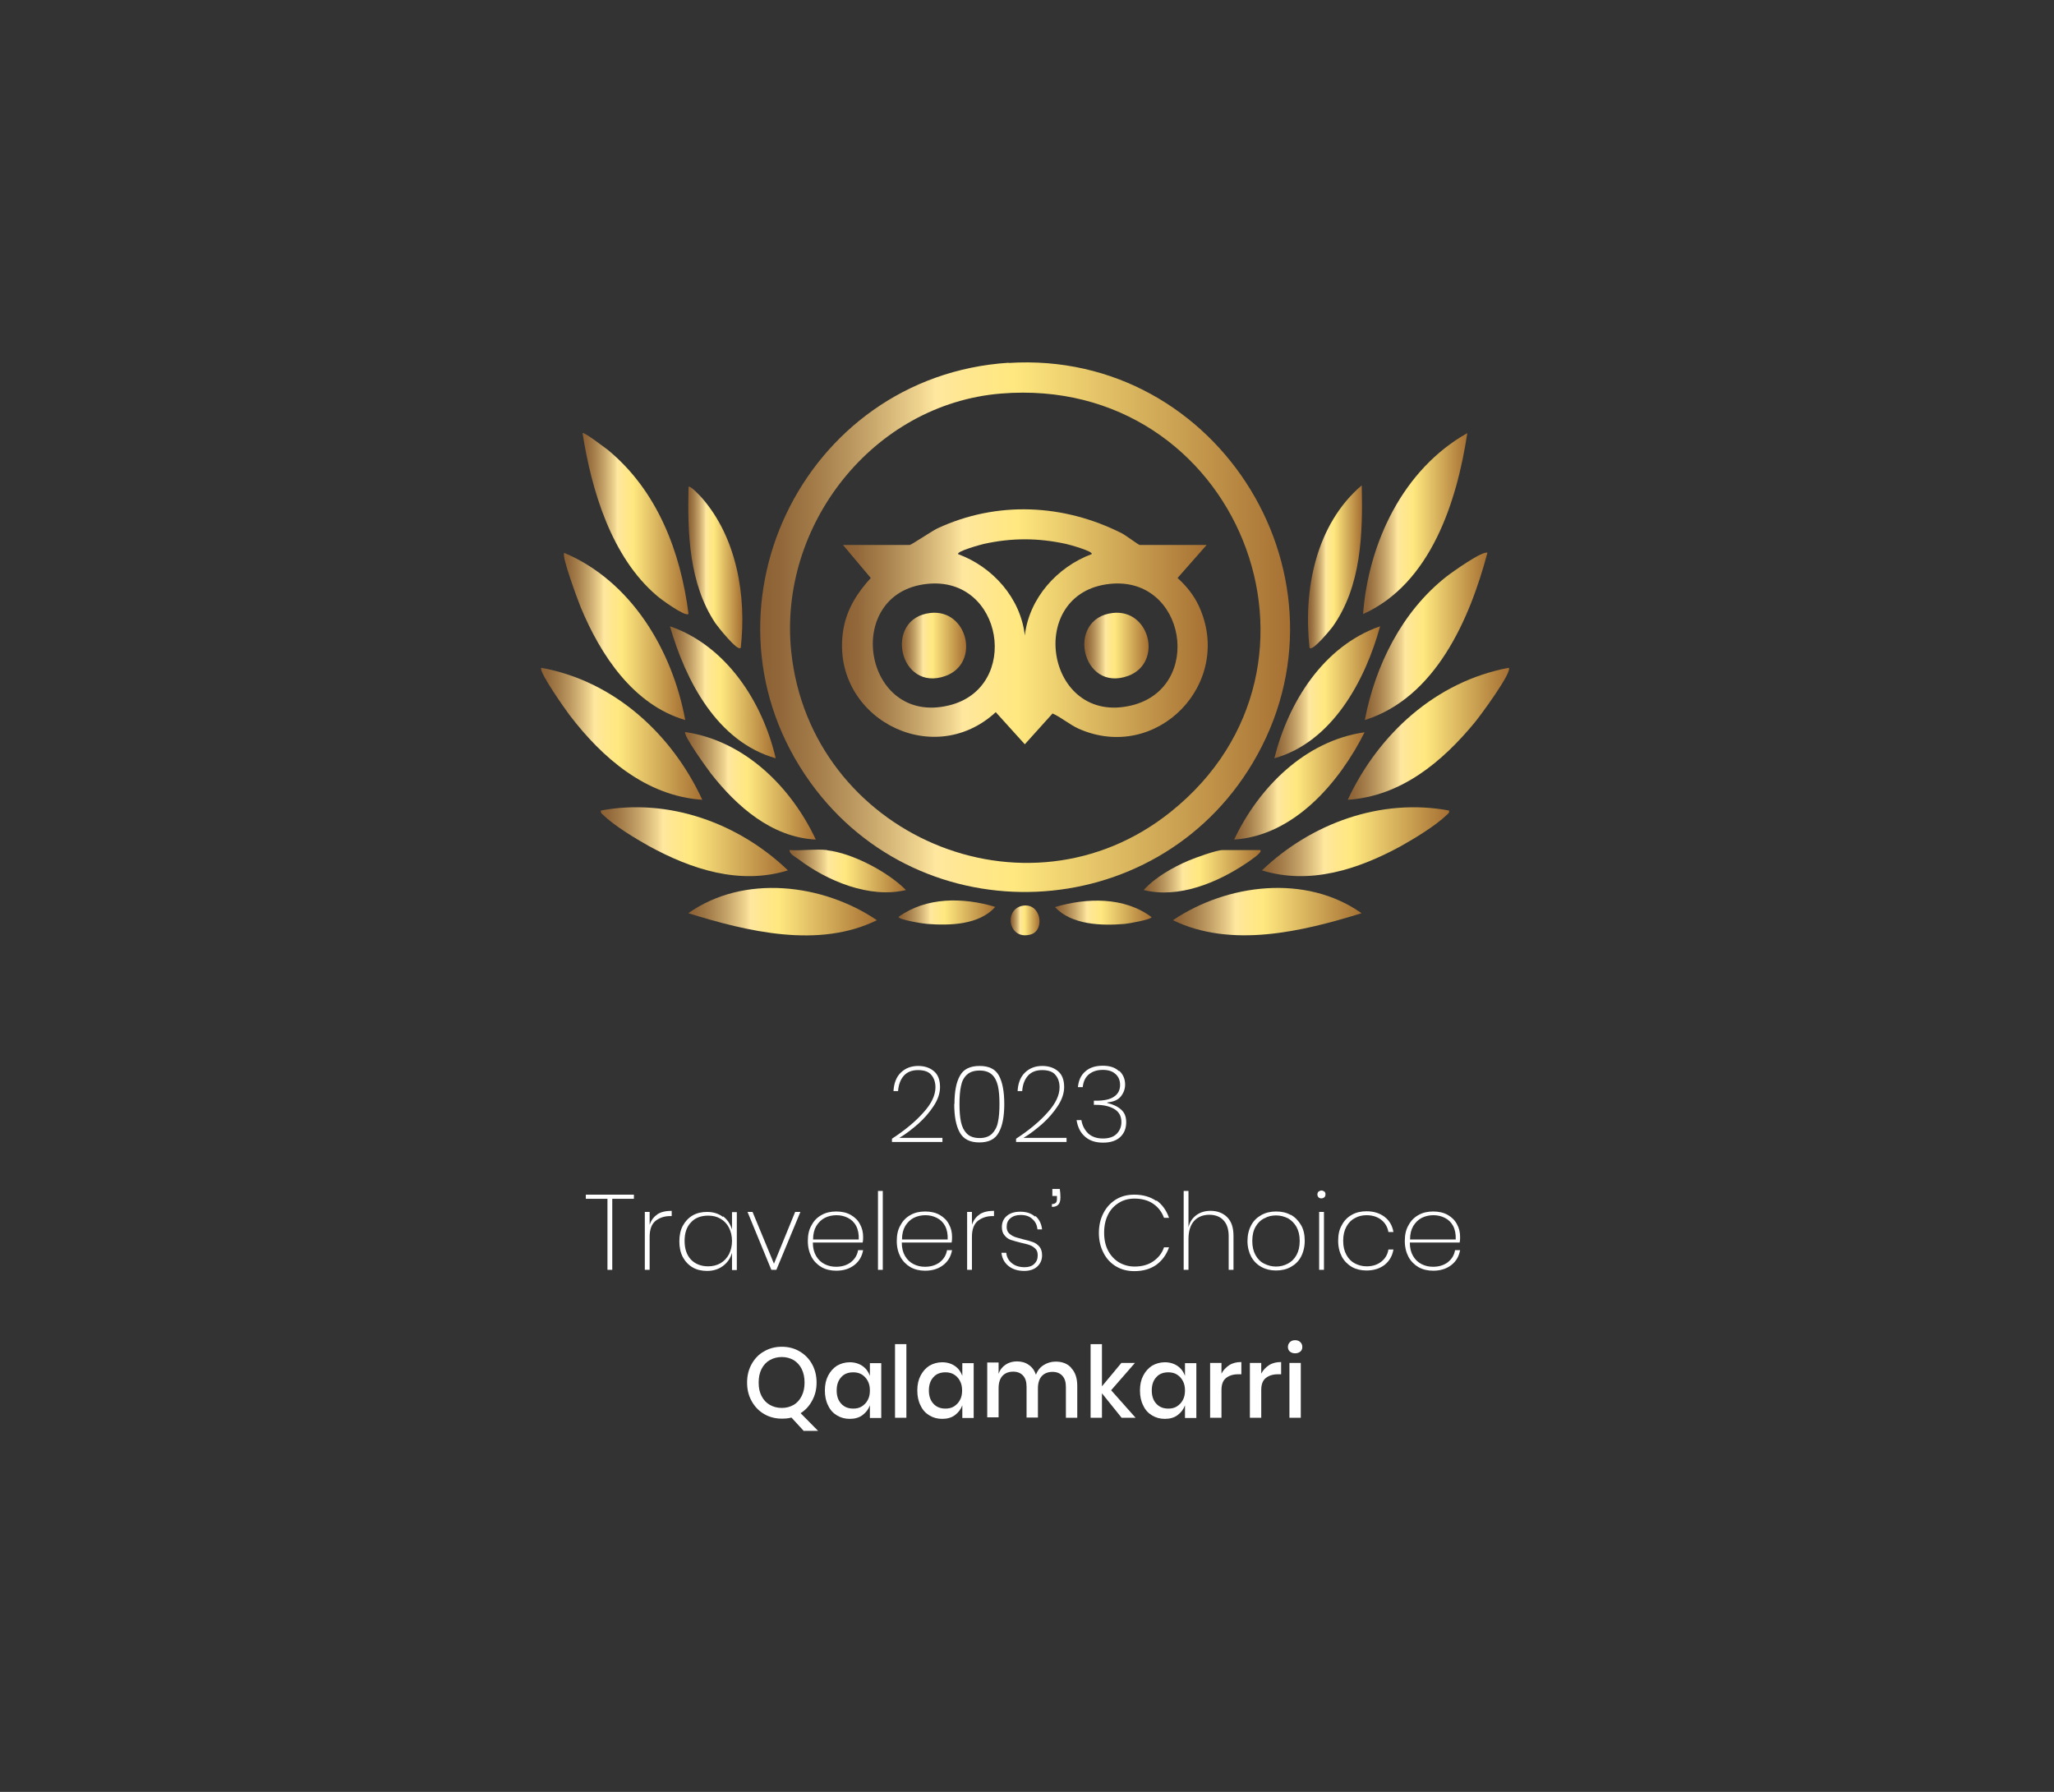 <svg width="94" height="82" viewBox="0 0 94 82" fill="none" xmlns="http://www.w3.org/2000/svg">
<rect x="0" y="0" width="94" height="82" fill="#333333" stroke="none"/>
<path d="M46.16 16.61C55.82 15.99 62.3 26.59 57.32 34.93C52.87 42.38 42.17 42.86 37.09 35.81C31.51 28.06 36.68 17.21 46.16 16.6V16.61ZM45.81 18.01C39.96 18.49 35.61 24.04 36.21 29.82C37.08 38.18 46.96 42.46 53.58 37.15C61.95 30.45 56.61 17.13 45.81 18.01Z" fill="url(#paint0_linear_911_537)"/>
<path d="M61.68 36.6C63.08 33.59 65.72 31.18 69.05 30.56C69.21 30.77 67.74 32.76 67.5 33.05C66.01 34.86 64.12 36.44 61.68 36.6Z" fill="url(#paint1_linear_911_537)"/>
<path d="M68.07 25.3C67.26 28.34 65.7 31.93 62.46 32.95C62.94 30.44 64.16 27.99 66.19 26.39C66.43 26.2 67.891 25.16 68.081 25.3H68.07Z" fill="url(#paint2_linear_911_537)"/>
<path d="M32.13 36.6C29.56 36.42 27.56 34.68 26.07 32.73C25.88 32.48 24.64 30.73 24.77 30.56C28.1 31.16 30.75 33.59 32.14 36.6H32.13Z" fill="url(#paint3_linear_911_537)"/>
<path d="M31.36 32.95C28.99 32.26 27.48 29.97 26.58 27.8C26.45 27.48 25.69 25.45 25.82 25.3C28.9 26.6 30.77 29.76 31.36 32.95Z" fill="url(#paint4_linear_911_537)"/>
<path d="M31.5 28.1C31.34 28.22 30.24 27.42 30.06 27.26C27.98 25.49 27.07 22.44 26.66 19.82C26.72 19.75 27.71 20.51 27.82 20.59C30.08 22.45 31.15 25.25 31.51 28.1H31.5Z" fill="url(#paint5_linear_911_537)"/>
<path d="M62.38 28.1C62.63 24.82 64.22 21.47 67.15 19.82C66.68 22.94 65.48 26.71 62.38 28.1Z" fill="url(#paint6_linear_911_537)"/>
<path d="M36.06 39.83C33.85 40.51 31.64 39.78 29.701 38.72C29.09 38.38 28.101 37.78 27.61 37.3C27.541 37.23 27.48 37.21 27.5 37.09C30.62 36.51 33.81 37.67 36.06 39.83Z" fill="url(#paint7_linear_911_537)"/>
<path d="M66.311 37.09C66.341 37.21 66.27 37.23 66.201 37.3C65.71 37.78 64.721 38.38 64.111 38.72C62.17 39.78 59.95 40.51 57.751 39.83C60.001 37.68 63.191 36.51 66.311 37.09Z" fill="url(#paint8_linear_911_537)"/>
<path d="M62.31 41.79C59.61 42.63 56.34 43.41 53.68 42.11C56.16 40.44 59.77 39.99 62.31 41.79Z" fill="url(#paint9_linear_911_537)"/>
<path d="M31.5 41.79C34.031 40 37.651 40.43 40.13 42.11C37.471 43.42 34.2 42.63 31.5 41.79Z" fill="url(#paint10_linear_911_537)"/>
<path d="M35.5 34.7C32.82 33.94 31.38 31.16 30.66 28.66C33.24 29.55 34.9 32.12 35.5 34.7Z" fill="url(#paint11_linear_911_537)"/>
<path d="M63.16 28.66C62.48 31.14 60.97 33.96 58.32 34.7C58.96 32.13 60.57 29.56 63.16 28.66Z" fill="url(#paint12_linear_911_537)"/>
<path d="M62.45 33.51C61.3 35.8 59.23 38.24 56.48 38.42C57.611 36.03 59.73 33.9 62.45 33.51Z" fill="url(#paint13_linear_911_537)"/>
<path d="M37.33 38.42C35.32 38.32 33.71 36.9 32.53 35.39C32.39 35.21 31.24 33.62 31.36 33.5C34.08 33.9 36.2 36.01 37.33 38.41V38.42Z" fill="url(#paint14_linear_911_537)"/>
<path d="M59.93 29.65C59.64 26.99 60.21 24.01 62.32 22.21C62.37 24.42 62.31 26.83 60.98 28.69C60.9 28.8 60.07 29.81 59.94 29.65H59.93Z" fill="url(#paint15_linear_911_537)"/>
<path d="M33.89 29.65C33.75 29.82 32.82 28.64 32.74 28.52C31.53 26.71 31.46 24.39 31.51 22.28C31.58 22.2 32.04 22.69 32.11 22.77C33.72 24.6 34.17 27.28 33.9 29.65H33.89Z" fill="url(#paint16_linear_911_537)"/>
<path d="M57.68 38.91C57.79 39.01 57.13 39.44 57.04 39.5C55.72 40.39 53.94 41.13 52.34 40.73C52.86 40.15 53.69 39.68 54.4 39.38C54.71 39.25 55.67 38.9 55.96 38.9H57.68V38.91Z" fill="url(#paint17_linear_911_537)"/>
<path d="M37.85 38.91C39.01 39.04 40.64 39.9 41.46 40.73C39.8 41.13 37.84 40.31 36.53 39.31C36.39 39.21 36.13 39.08 36.13 38.9C36.68 38.94 37.31 38.84 37.85 38.9V38.91Z" fill="url(#paint18_linear_911_537)"/>
<path d="M48.28 41.51C49.72 41.08 51.45 41.03 52.7 41.97C52.7 42.08 51.62 42.27 51.47 42.28C50.42 42.37 49.04 42.33 48.28 41.51Z" fill="url(#paint19_linear_911_537)"/>
<path d="M45.54 41.51C44.8 42.33 43.46 42.36 42.42 42.28C42.26 42.27 41.12 42.09 41.12 41.96C42.39 41.04 44.09 41.06 45.54 41.5V41.51Z" fill="url(#paint20_linear_911_537)"/>
<path d="M46.79 41.45C47.64 41.29 47.84 42.56 47.18 42.76C46.15 43.06 45.92 41.62 46.79 41.45Z" fill="url(#paint21_linear_911_537)"/>
<path d="M55.22 24.94L53.89 26.45C54.29 26.81 54.63 27.23 54.86 27.72C56.5 31.25 52.95 34.93 49.37 33.35C48.93 33.15 48.59 32.84 48.17 32.65L46.9 34.06L45.57 32.59C42.62 35.31 37.92 32.75 38.6 28.78C38.76 27.86 39.24 27.12 39.85 26.45L38.58 24.94H41.63C41.7 24.94 42.65 24.3 42.9 24.18C45.63 22.91 48.69 23.06 51.35 24.41C51.51 24.49 52.11 24.94 52.16 24.94H55.21H55.22ZM49.96 25.36C50.06 25.23 48.89 24.91 48.78 24.89C47.5 24.61 46.3 24.61 45.03 24.89C44.93 24.91 43.75 25.23 43.85 25.36C45.43 25.94 46.71 27.37 46.9 29.08C47.1 27.37 48.38 25.95 49.95 25.36H49.96ZM42.43 26.72C38.52 27.13 39.5 33.24 43.43 32.28C46.74 31.48 45.92 26.35 42.43 26.72ZM50.79 26.72C46.88 27.13 47.86 33.24 51.79 32.28C55.11 31.47 54.28 26.35 50.79 26.72Z" fill="url(#paint22_linear_911_537)"/>
<path d="M50.93 28.05C52.63 27.86 53.23 30.34 51.63 30.93C49.49 31.71 48.77 28.29 50.93 28.05Z" fill="url(#paint23_linear_911_537)"/>
<path d="M42.58 28.05C44.28 27.86 44.88 30.34 43.28 30.93C41.14 31.71 40.42 28.29 42.58 28.05Z" fill="url(#paint24_linear_911_537)"/>
<path d="M42.27 50.9C42.63 50.5 42.81 50.12 42.81 49.76C42.81 49.53 42.75 49.34 42.62 49.19C42.5 49.04 42.29 48.97 42.01 48.97C41.73 48.97 41.51 49.06 41.36 49.23C41.21 49.4 41.12 49.64 41.1 49.93H40.89C40.91 49.57 41.02 49.28 41.23 49.08C41.44 48.88 41.7 48.78 42.02 48.78C42.31 48.78 42.55 48.86 42.74 49.02C42.93 49.18 43.02 49.42 43.02 49.75C43.02 50.03 42.92 50.32 42.73 50.61C42.54 50.9 42.3 51.18 42.02 51.43C41.73 51.68 41.45 51.9 41.16 52.07H43.13V52.26H40.82V52.11C41.43 51.71 41.91 51.31 42.26 50.91L42.27 50.9Z" fill="white"/>
<path d="M43.68 50.52C43.68 49.96 43.76 49.53 43.93 49.23C44.09 48.93 44.39 48.78 44.83 48.78C45.27 48.78 45.56 48.93 45.72 49.23C45.88 49.53 45.96 49.96 45.96 50.52C45.96 51.08 45.88 51.52 45.71 51.82C45.55 52.13 45.25 52.28 44.82 52.28C44.39 52.28 44.09 52.13 43.92 51.82C43.75 51.51 43.67 51.08 43.67 50.52H43.68ZM45.74 50.52C45.74 50.19 45.72 49.92 45.67 49.7C45.62 49.48 45.53 49.3 45.4 49.18C45.26 49.05 45.07 48.99 44.83 48.99C44.59 48.99 44.39 49.05 44.25 49.18C44.11 49.31 44.02 49.48 43.98 49.7C43.93 49.92 43.91 50.2 43.91 50.52C43.91 50.84 43.93 51.12 43.98 51.35C44.03 51.58 44.12 51.75 44.25 51.88C44.38 52.01 44.58 52.08 44.83 52.08C45.08 52.08 45.27 52.01 45.4 51.88C45.53 51.75 45.63 51.57 45.67 51.35C45.72 51.13 45.74 50.85 45.74 50.52Z" fill="white"/>
<path d="M47.95 50.9C48.31 50.5 48.49 50.12 48.49 49.76C48.49 49.53 48.43 49.34 48.3 49.19C48.18 49.04 47.97 48.97 47.69 48.97C47.41 48.97 47.19 49.06 47.04 49.23C46.89 49.4 46.8 49.64 46.78 49.93H46.57C46.59 49.57 46.7 49.28 46.91 49.08C47.12 48.88 47.38 48.78 47.7 48.78C47.99 48.78 48.23 48.86 48.42 49.02C48.61 49.18 48.7 49.42 48.7 49.75C48.7 50.03 48.6 50.32 48.41 50.61C48.22 50.9 47.98 51.18 47.7 51.43C47.41 51.68 47.13 51.9 46.84 52.07H48.81V52.26H46.5V52.11C47.11 51.71 47.59 51.31 47.94 50.91L47.95 50.9Z" fill="white"/>
<path d="M51.23 49.01C51.4 49.17 51.49 49.38 51.49 49.63C51.49 49.84 51.42 50.02 51.29 50.18C51.16 50.34 50.96 50.42 50.67 50.45V50.47C50.94 50.54 51.16 50.64 51.31 50.78C51.47 50.92 51.54 51.11 51.54 51.36C51.54 51.63 51.45 51.86 51.27 52.03C51.09 52.2 50.83 52.29 50.48 52.29C50.13 52.29 49.87 52.2 49.66 52.02C49.45 51.84 49.32 51.59 49.27 51.26H49.49C49.53 51.51 49.64 51.71 49.8 51.87C49.97 52.02 50.19 52.1 50.47 52.1C50.75 52.1 50.96 52.03 51.1 51.89C51.24 51.75 51.32 51.57 51.32 51.35C51.32 51.09 51.22 50.89 51.01 50.76C50.8 50.63 50.52 50.56 50.15 50.56H50.06V50.37H50.16C50.54 50.37 50.81 50.31 50.99 50.18C51.17 50.06 51.26 49.88 51.26 49.65C51.26 49.44 51.19 49.27 51.05 49.15C50.91 49.02 50.72 48.96 50.47 48.96C50.22 48.96 50.02 49.02 49.85 49.15C49.68 49.28 49.58 49.48 49.55 49.75H49.33C49.36 49.44 49.47 49.2 49.67 49.03C49.87 48.85 50.14 48.77 50.47 48.77C50.79 48.77 51.03 48.85 51.2 49.01H51.23Z" fill="white"/>
<path d="M29.01 54.67V54.86H28.02V58.11H27.8V54.86H26.81V54.67H29.01Z" fill="white"/>
<path d="M30.08 55.57C30.25 55.46 30.47 55.41 30.74 55.41V55.65H30.67C30.4 55.65 30.18 55.73 30 55.87C29.82 56.02 29.73 56.26 29.73 56.6V58.11H29.51V55.46H29.73V56.05C29.8 55.84 29.92 55.68 30.09 55.57H30.08Z" fill="white"/>
<path d="M33.09 55.66C33.29 55.81 33.42 56.01 33.5 56.26V55.47H33.72V58.12H33.5V57.33C33.43 57.58 33.29 57.78 33.09 57.93C32.89 58.08 32.65 58.16 32.36 58.16C32.11 58.16 31.89 58.11 31.7 58C31.51 57.89 31.36 57.73 31.25 57.53C31.14 57.32 31.09 57.08 31.09 56.81C31.09 56.54 31.14 56.29 31.25 56.09C31.36 55.89 31.51 55.73 31.7 55.62C31.89 55.51 32.11 55.46 32.36 55.46C32.65 55.46 32.89 55.54 33.09 55.69V55.66ZM31.62 55.94C31.42 56.15 31.33 56.43 31.33 56.79C31.33 57.15 31.43 57.44 31.62 57.64C31.81 57.84 32.08 57.95 32.41 57.95C32.62 57.95 32.81 57.9 32.97 57.81C33.14 57.71 33.26 57.58 33.36 57.4C33.45 57.22 33.5 57.02 33.5 56.79C33.5 56.56 33.45 56.36 33.36 56.18C33.27 56 33.14 55.87 32.97 55.77C32.8 55.67 32.62 55.63 32.41 55.63C32.08 55.63 31.81 55.73 31.62 55.94Z" fill="white"/>
<path d="M35.42 57.83L36.39 55.46H36.63L35.53 58.11H35.3L34.21 55.46H34.44L35.42 57.83Z" fill="white"/>
<path d="M38.94 57.76C39.12 57.62 39.23 57.44 39.27 57.21H39.5C39.45 57.49 39.32 57.72 39.1 57.89C38.88 58.06 38.61 58.15 38.27 58.15C38.02 58.15 37.8 58.1 37.6 57.99C37.41 57.88 37.25 57.72 37.14 57.52C37.03 57.31 36.97 57.07 36.97 56.79C36.97 56.51 37.02 56.27 37.14 56.07C37.25 55.86 37.4 55.71 37.6 55.6C37.79 55.49 38.02 55.44 38.27 55.44C38.52 55.44 38.75 55.49 38.94 55.6C39.13 55.71 39.27 55.85 39.36 56.03C39.46 56.21 39.5 56.4 39.5 56.6C39.5 56.68 39.5 56.77 39.48 56.86H37.2C37.2 57.11 37.25 57.31 37.35 57.48C37.45 57.65 37.58 57.77 37.74 57.85C37.9 57.93 38.07 57.97 38.26 57.97C38.53 57.97 38.75 57.9 38.93 57.77L38.94 57.76ZM37.75 55.73C37.59 55.81 37.46 55.94 37.36 56.1C37.26 56.27 37.21 56.47 37.21 56.72H39.3C39.31 56.48 39.27 56.27 39.18 56.1C39.09 55.93 38.96 55.81 38.8 55.73C38.64 55.65 38.47 55.61 38.28 55.61C38.09 55.61 37.91 55.65 37.75 55.73Z" fill="white"/>
<path d="M40.4 54.5V58.11H40.18V54.5H40.4Z" fill="white"/>
<path d="M43.01 57.76C43.19 57.62 43.3 57.44 43.34 57.21H43.57C43.52 57.49 43.39 57.72 43.17 57.89C42.95 58.06 42.68 58.15 42.34 58.15C42.09 58.15 41.87 58.1 41.67 57.99C41.48 57.88 41.32 57.72 41.21 57.52C41.1 57.31 41.04 57.07 41.04 56.79C41.04 56.51 41.09 56.27 41.21 56.07C41.32 55.86 41.47 55.71 41.67 55.6C41.86 55.49 42.09 55.44 42.34 55.44C42.59 55.44 42.82 55.49 43.01 55.6C43.2 55.71 43.34 55.85 43.43 56.03C43.53 56.21 43.57 56.4 43.57 56.6C43.57 56.68 43.57 56.77 43.55 56.86H41.27C41.27 57.11 41.32 57.31 41.42 57.48C41.52 57.65 41.65 57.77 41.81 57.85C41.97 57.93 42.14 57.97 42.33 57.97C42.6 57.97 42.82 57.9 43 57.77L43.01 57.76ZM41.82 55.73C41.66 55.81 41.53 55.94 41.43 56.1C41.33 56.27 41.28 56.47 41.28 56.72H43.37C43.38 56.48 43.34 56.27 43.25 56.1C43.16 55.93 43.03 55.81 42.87 55.73C42.71 55.65 42.54 55.61 42.35 55.61C42.16 55.61 41.98 55.65 41.82 55.73Z" fill="white"/>
<path d="M44.83 55.57C45 55.46 45.22 55.41 45.49 55.41V55.65H45.42C45.15 55.65 44.93 55.73 44.75 55.87C44.57 56.02 44.48 56.26 44.48 56.6V58.11H44.26V55.46H44.48V56.05C44.55 55.84 44.67 55.68 44.84 55.57H44.83Z" fill="white"/>
<path d="M47.39 55.65C47.56 55.8 47.66 56 47.69 56.26H47.48C47.46 56.07 47.39 55.91 47.25 55.79C47.12 55.66 46.94 55.6 46.71 55.6C46.51 55.6 46.36 55.65 46.24 55.75C46.12 55.85 46.07 55.98 46.07 56.14C46.07 56.26 46.1 56.36 46.17 56.43C46.24 56.5 46.32 56.55 46.41 56.59C46.5 56.63 46.64 56.66 46.81 56.71C47 56.75 47.16 56.8 47.27 56.84C47.39 56.88 47.49 56.96 47.57 57.05C47.65 57.15 47.69 57.28 47.69 57.45C47.69 57.66 47.61 57.83 47.47 57.96C47.33 58.09 47.12 58.16 46.88 58.16C46.59 58.16 46.35 58.09 46.16 57.94C45.97 57.79 45.86 57.59 45.83 57.33H46.05C46.07 57.52 46.15 57.68 46.3 57.8C46.44 57.92 46.64 57.99 46.89 57.99C47.08 57.99 47.23 57.94 47.33 57.84C47.44 57.74 47.49 57.61 47.49 57.45C47.49 57.32 47.46 57.22 47.39 57.15C47.32 57.08 47.24 57.02 47.13 56.98C47.03 56.94 46.89 56.91 46.72 56.87C46.53 56.82 46.38 56.78 46.26 56.74C46.14 56.7 46.05 56.63 45.97 56.53C45.89 56.44 45.85 56.31 45.85 56.15C45.85 55.94 45.93 55.76 46.08 55.64C46.23 55.51 46.44 55.45 46.69 55.45C46.97 55.45 47.19 55.52 47.36 55.67L47.39 55.65Z" fill="white"/>
<path d="M48.53 54.79C48.53 54.95 48.5 55.06 48.43 55.13C48.36 55.2 48.27 55.23 48.14 55.23V55.1C48.22 55.1 48.28 55.08 48.32 55.04C48.36 55 48.37 54.94 48.37 54.86V54.73H48.16V54.41H48.5C48.52 54.53 48.53 54.66 48.53 54.79Z" fill="white"/>
<path d="M52.92 54.93C53.19 55.12 53.38 55.39 53.5 55.73H53.27C53.17 55.46 53.01 55.25 52.78 55.09C52.55 54.93 52.26 54.85 51.92 54.85C51.66 54.85 51.42 54.91 51.21 55.04C51 55.17 50.83 55.34 50.71 55.58C50.59 55.82 50.53 56.09 50.53 56.41C50.53 56.73 50.59 57 50.71 57.23C50.83 57.46 51 57.64 51.21 57.77C51.42 57.89 51.66 57.96 51.92 57.96C52.26 57.96 52.55 57.88 52.78 57.72C53.01 57.56 53.18 57.35 53.27 57.08H53.5C53.38 57.42 53.19 57.68 52.92 57.88C52.65 58.07 52.32 58.17 51.91 58.17C51.6 58.17 51.32 58.1 51.07 57.95C50.82 57.8 50.63 57.59 50.5 57.33C50.36 57.06 50.29 56.76 50.29 56.42C50.29 56.08 50.36 55.78 50.5 55.51C50.64 55.24 50.83 55.04 51.07 54.89C51.32 54.74 51.59 54.67 51.91 54.67C52.31 54.67 52.65 54.77 52.92 54.96V54.93Z" fill="white"/>
<path d="M56.16 55.7C56.36 55.9 56.45 56.18 56.45 56.56V58.11H56.23V56.57C56.23 56.25 56.15 56.01 55.99 55.84C55.83 55.67 55.61 55.59 55.34 55.59C55.07 55.59 54.82 55.68 54.65 55.87C54.48 56.06 54.39 56.33 54.39 56.7V58.11H54.17V54.5H54.39V56.16C54.45 55.91 54.58 55.73 54.76 55.6C54.94 55.47 55.16 55.41 55.4 55.41C55.71 55.41 55.97 55.51 56.16 55.7Z" fill="white"/>
<path d="M59.07 55.59C59.27 55.7 59.42 55.86 59.54 56.06C59.66 56.26 59.71 56.51 59.71 56.78C59.71 57.05 59.65 57.3 59.54 57.51C59.43 57.72 59.27 57.87 59.07 57.98C58.87 58.09 58.65 58.14 58.4 58.14C58.15 58.14 57.93 58.09 57.73 57.98C57.53 57.87 57.37 57.71 57.26 57.51C57.15 57.3 57.09 57.06 57.09 56.79C57.09 56.52 57.15 56.27 57.26 56.07C57.37 55.86 57.53 55.71 57.73 55.6C57.93 55.49 58.15 55.44 58.4 55.44C58.65 55.44 58.88 55.49 59.07 55.6V55.59ZM57.86 55.75C57.7 55.83 57.56 55.96 57.46 56.14C57.36 56.31 57.31 56.53 57.31 56.79C57.31 57.05 57.36 57.26 57.46 57.44C57.56 57.62 57.69 57.75 57.86 57.83C58.02 57.91 58.2 57.96 58.39 57.96C58.58 57.96 58.76 57.92 58.93 57.83C59.09 57.75 59.23 57.62 59.33 57.44C59.43 57.26 59.48 57.05 59.48 56.79C59.48 56.53 59.43 56.32 59.33 56.14C59.23 55.97 59.1 55.84 58.94 55.75C58.77 55.67 58.6 55.62 58.4 55.62C58.2 55.62 58.03 55.66 57.87 55.75H57.86Z" fill="white"/>
<path d="M60.34 54.53C60.34 54.53 60.42 54.48 60.47 54.48C60.52 54.48 60.57 54.5 60.61 54.53C60.65 54.56 60.66 54.61 60.66 54.66C60.66 54.71 60.64 54.76 60.61 54.79C60.57 54.82 60.53 54.84 60.47 54.84C60.41 54.84 60.37 54.82 60.34 54.79C60.31 54.76 60.29 54.71 60.29 54.66C60.29 54.61 60.31 54.56 60.34 54.53ZM60.59 55.46V58.11H60.37V55.46H60.59Z" fill="white"/>
<path d="M63.37 55.69C63.59 55.86 63.72 56.09 63.77 56.38H63.54C63.5 56.15 63.39 55.96 63.21 55.82C63.03 55.68 62.8 55.61 62.54 55.61C62.35 55.61 62.17 55.65 62.01 55.74C61.85 55.82 61.72 55.95 61.62 56.13C61.52 56.31 61.47 56.52 61.47 56.78C61.47 57.04 61.52 57.25 61.62 57.43C61.72 57.61 61.85 57.74 62.01 57.82C62.17 57.9 62.34 57.95 62.54 57.95C62.81 57.95 63.03 57.88 63.21 57.74C63.39 57.6 63.5 57.42 63.54 57.18H63.77C63.72 57.47 63.59 57.7 63.37 57.88C63.15 58.05 62.87 58.14 62.54 58.14C62.29 58.14 62.07 58.09 61.87 57.98C61.68 57.87 61.52 57.71 61.41 57.51C61.3 57.3 61.24 57.06 61.24 56.78C61.24 56.5 61.29 56.26 61.41 56.06C61.52 55.85 61.67 55.7 61.87 55.59C62.06 55.48 62.29 55.43 62.54 55.43C62.87 55.43 63.15 55.52 63.37 55.69Z" fill="white"/>
<path d="M66.26 57.76C66.44 57.62 66.55 57.44 66.59 57.21H66.82C66.77 57.49 66.64 57.72 66.42 57.89C66.2 58.06 65.93 58.15 65.59 58.15C65.34 58.15 65.12 58.1 64.92 57.99C64.73 57.88 64.57 57.72 64.46 57.52C64.35 57.31 64.29 57.07 64.29 56.79C64.29 56.51 64.34 56.27 64.46 56.07C64.57 55.86 64.72 55.71 64.92 55.6C65.11 55.49 65.34 55.44 65.59 55.44C65.84 55.44 66.07 55.49 66.26 55.6C66.45 55.71 66.59 55.85 66.68 56.03C66.78 56.21 66.82 56.4 66.82 56.6C66.82 56.68 66.82 56.77 66.8 56.86H64.52C64.52 57.11 64.57 57.31 64.67 57.48C64.77 57.65 64.9 57.77 65.06 57.85C65.22 57.93 65.39 57.97 65.58 57.97C65.85 57.97 66.07 57.9 66.25 57.77L66.26 57.76ZM65.07 55.73C64.91 55.81 64.78 55.94 64.68 56.1C64.58 56.27 64.53 56.47 64.53 56.72H66.62C66.63 56.48 66.59 56.27 66.5 56.1C66.41 55.93 66.28 55.81 66.12 55.73C65.96 55.65 65.79 55.61 65.6 55.61C65.41 55.61 65.23 55.65 65.07 55.73Z" fill="white"/>
<path d="M36.79 65.49L36.22 64.87C36.08 64.91 35.93 64.92 35.78 64.92C35.48 64.92 35.21 64.85 34.97 64.71C34.73 64.57 34.54 64.37 34.4 64.12C34.26 63.87 34.19 63.59 34.19 63.27C34.19 62.95 34.26 62.67 34.4 62.42C34.54 62.17 34.73 61.97 34.97 61.84C35.21 61.7 35.48 61.63 35.78 61.63C36.08 61.63 36.35 61.7 36.59 61.84C36.83 61.98 37.02 62.17 37.16 62.42C37.3 62.67 37.37 62.95 37.37 63.27C37.37 63.59 37.3 63.85 37.17 64.09C37.04 64.34 36.86 64.53 36.64 64.67L37.44 65.48H36.8L36.79 65.49ZM34.85 63.88C34.94 64.06 35.06 64.19 35.23 64.29C35.39 64.38 35.57 64.43 35.78 64.43C35.99 64.43 36.16 64.38 36.32 64.29C36.48 64.2 36.6 64.06 36.69 63.88C36.78 63.7 36.82 63.5 36.82 63.27C36.82 63.04 36.78 62.83 36.69 62.65C36.6 62.47 36.48 62.34 36.32 62.24C36.16 62.15 35.98 62.1 35.78 62.1C35.58 62.1 35.39 62.15 35.23 62.24C35.07 62.33 34.94 62.47 34.85 62.65C34.76 62.83 34.72 63.03 34.72 63.27C34.72 63.51 34.76 63.71 34.85 63.88Z" fill="white"/>
<path d="M39.47 62.51C39.63 62.62 39.74 62.77 39.81 62.96V62.38H40.33V64.89H39.81V64.31C39.74 64.5 39.63 64.64 39.47 64.76C39.31 64.88 39.11 64.93 38.89 64.93C38.67 64.93 38.48 64.88 38.3 64.77C38.13 64.67 37.99 64.52 37.9 64.32C37.8 64.13 37.75 63.9 37.75 63.63C37.75 63.36 37.8 63.14 37.9 62.95C38 62.76 38.13 62.61 38.3 62.5C38.47 62.4 38.67 62.34 38.89 62.34C39.11 62.34 39.31 62.4 39.47 62.51ZM38.5 63.02C38.36 63.17 38.29 63.37 38.29 63.63C38.29 63.89 38.36 64.09 38.5 64.24C38.64 64.39 38.82 64.46 39.05 64.46C39.2 64.46 39.33 64.43 39.44 64.36C39.55 64.29 39.65 64.19 39.71 64.07C39.78 63.95 39.81 63.8 39.81 63.63C39.81 63.46 39.78 63.32 39.71 63.19C39.64 63.06 39.55 62.97 39.44 62.9C39.33 62.83 39.19 62.8 39.05 62.8C38.82 62.8 38.63 62.87 38.5 63.02Z" fill="white"/>
<path d="M41.48 61.51V64.88H40.96V61.51H41.48Z" fill="white"/>
<path d="M43.7 62.51C43.86 62.62 43.97 62.77 44.04 62.96V62.38H44.56V64.89H44.04V64.31C43.97 64.5 43.86 64.64 43.7 64.76C43.54 64.88 43.34 64.93 43.12 64.93C42.9 64.93 42.71 64.88 42.53 64.77C42.36 64.67 42.22 64.52 42.13 64.32C42.03 64.13 41.98 63.9 41.98 63.63C41.98 63.36 42.03 63.14 42.13 62.95C42.23 62.76 42.36 62.61 42.53 62.5C42.7 62.4 42.9 62.34 43.12 62.34C43.34 62.34 43.54 62.4 43.7 62.51ZM42.72 63.02C42.58 63.17 42.51 63.37 42.51 63.63C42.51 63.89 42.58 64.09 42.72 64.24C42.86 64.39 43.04 64.46 43.27 64.46C43.42 64.46 43.55 64.43 43.66 64.36C43.77 64.29 43.87 64.19 43.93 64.07C44 63.95 44.03 63.8 44.03 63.63C44.03 63.46 44 63.32 43.93 63.19C43.86 63.06 43.77 62.97 43.66 62.9C43.55 62.83 43.41 62.8 43.27 62.8C43.04 62.8 42.85 62.87 42.72 63.02Z" fill="white"/>
<path d="M49.03 62.61C49.21 62.8 49.3 63.07 49.3 63.42V64.88H48.78V63.47C48.78 63.25 48.73 63.08 48.62 62.96C48.51 62.84 48.36 62.78 48.17 62.78C47.97 62.78 47.8 62.84 47.68 62.97C47.56 63.1 47.5 63.29 47.5 63.54V64.87H46.98V63.46C46.98 63.24 46.93 63.07 46.82 62.95C46.71 62.83 46.56 62.77 46.37 62.77C46.17 62.77 46 62.83 45.88 62.96C45.76 63.09 45.7 63.28 45.7 63.53V64.86H45.18V62.35H45.7V62.87C45.76 62.69 45.87 62.55 46.02 62.45C46.17 62.35 46.34 62.3 46.54 62.3C46.74 62.3 46.93 62.35 47.08 62.46C47.23 62.56 47.34 62.71 47.41 62.91C47.48 62.72 47.6 62.57 47.76 62.47C47.92 62.37 48.1 62.31 48.31 62.31C48.61 62.31 48.85 62.4 49.02 62.59L49.03 62.61Z" fill="white"/>
<path d="M51.33 64.88L50.43 63.76V64.88H49.91V61.51H50.43V63.44L51.32 62.37H51.94L50.85 63.62L51.97 64.88H51.33Z" fill="white"/>
<path d="M53.89 62.51C54.05 62.62 54.16 62.77 54.23 62.96V62.38H54.75V64.89H54.23V64.31C54.16 64.5 54.05 64.64 53.89 64.76C53.73 64.88 53.53 64.93 53.31 64.93C53.09 64.93 52.9 64.88 52.72 64.77C52.55 64.67 52.41 64.52 52.32 64.32C52.22 64.13 52.17 63.9 52.17 63.63C52.17 63.36 52.22 63.14 52.32 62.95C52.42 62.76 52.55 62.61 52.72 62.5C52.89 62.4 53.09 62.34 53.31 62.34C53.53 62.34 53.73 62.4 53.89 62.51ZM52.92 63.02C52.78 63.17 52.71 63.37 52.71 63.63C52.71 63.89 52.78 64.09 52.92 64.24C53.06 64.39 53.24 64.46 53.47 64.46C53.62 64.46 53.75 64.43 53.86 64.36C53.97 64.29 54.07 64.19 54.13 64.07C54.2 63.95 54.23 63.8 54.23 63.63C54.23 63.46 54.2 63.32 54.13 63.19C54.06 63.06 53.97 62.97 53.86 62.9C53.75 62.83 53.61 62.8 53.47 62.8C53.24 62.8 53.05 62.87 52.92 63.02Z" fill="white"/>
<path d="M56.26 62.47C56.42 62.37 56.6 62.33 56.81 62.33V62.89H56.66C56.43 62.89 56.25 62.95 56.11 63.06C55.97 63.17 55.9 63.35 55.9 63.61V64.88H55.38V62.37H55.9V62.86C55.98 62.7 56.11 62.57 56.26 62.47Z" fill="white"/>
<path d="M58.08 62.47C58.24 62.37 58.42 62.33 58.63 62.33V62.89H58.48C58.25 62.89 58.07 62.95 57.93 63.06C57.79 63.17 57.72 63.35 57.72 63.61V64.88H57.2V62.37H57.72V62.86C57.8 62.7 57.93 62.57 58.08 62.47Z" fill="white"/>
<path d="M59.03 61.42C59.09 61.36 59.17 61.33 59.27 61.33C59.37 61.33 59.45 61.36 59.51 61.42C59.57 61.48 59.6 61.55 59.6 61.64C59.6 61.73 59.57 61.8 59.51 61.85C59.45 61.9 59.37 61.93 59.27 61.93C59.17 61.93 59.09 61.9 59.03 61.85C58.97 61.8 58.94 61.72 58.94 61.64C58.94 61.56 58.97 61.48 59.03 61.42ZM59.53 62.37V64.88H59.01V62.37H59.53Z" fill="white"/>
<defs>
<linearGradient id="paint0_linear_911_537" x1="34.79" y1="28.7" x2="59.04" y2="28.7" gradientUnits="userSpaceOnUse">
<stop stop-color="#8C6034"/>
<stop offset="0.04" stop-color="#92683A"/>
<stop offset="0.11" stop-color="#A57E4B"/>
<stop offset="0.2" stop-color="#C4A268"/>
<stop offset="0.3" stop-color="#EED38F"/>
<stop offset="0.33" stop-color="#FFE79F"/>
<stop offset="0.4" stop-color="#FFE78E"/>
<stop offset="0.48" stop-color="#FFE87F"/>
<stop offset="1" stop-color="#A67033"/>
</linearGradient>
<linearGradient id="paint1_linear_911_537" x1="61.68" y1="33.58" x2="69.06" y2="33.58" gradientUnits="userSpaceOnUse">
<stop stop-color="#8C6034"/>
<stop offset="0.04" stop-color="#92683A"/>
<stop offset="0.11" stop-color="#A57E4B"/>
<stop offset="0.2" stop-color="#C4A268"/>
<stop offset="0.3" stop-color="#EED38F"/>
<stop offset="0.33" stop-color="#FFE79F"/>
<stop offset="0.4" stop-color="#FFE78E"/>
<stop offset="0.48" stop-color="#FFE87F"/>
<stop offset="1" stop-color="#A67033"/>
</linearGradient>
<linearGradient id="paint2_linear_911_537" x1="62.45" y1="29.11" x2="68.07" y2="29.11" gradientUnits="userSpaceOnUse">
<stop stop-color="#8C6034"/>
<stop offset="0.04" stop-color="#92683A"/>
<stop offset="0.11" stop-color="#A57E4B"/>
<stop offset="0.2" stop-color="#C4A268"/>
<stop offset="0.3" stop-color="#EED38F"/>
<stop offset="0.33" stop-color="#FFE79F"/>
<stop offset="0.4" stop-color="#FFE78E"/>
<stop offset="0.48" stop-color="#FFE87F"/>
<stop offset="1" stop-color="#A67033"/>
</linearGradient>
<linearGradient id="paint3_linear_911_537" x1="24.76" y1="33.58" x2="32.13" y2="33.58" gradientUnits="userSpaceOnUse">
<stop stop-color="#8C6034"/>
<stop offset="0.04" stop-color="#92683A"/>
<stop offset="0.11" stop-color="#A57E4B"/>
<stop offset="0.2" stop-color="#C4A268"/>
<stop offset="0.3" stop-color="#EED38F"/>
<stop offset="0.33" stop-color="#FFE79F"/>
<stop offset="0.4" stop-color="#FFE78E"/>
<stop offset="0.48" stop-color="#FFE87F"/>
<stop offset="1" stop-color="#A67033"/>
</linearGradient>
<linearGradient id="paint4_linear_911_537" x1="25.8" y1="29.12" x2="31.36" y2="29.12" gradientUnits="userSpaceOnUse">
<stop stop-color="#8C6034"/>
<stop offset="0.04" stop-color="#92683A"/>
<stop offset="0.11" stop-color="#A57E4B"/>
<stop offset="0.2" stop-color="#C4A268"/>
<stop offset="0.3" stop-color="#EED38F"/>
<stop offset="0.33" stop-color="#FFE79F"/>
<stop offset="0.4" stop-color="#FFE78E"/>
<stop offset="0.48" stop-color="#FFE87F"/>
<stop offset="1" stop-color="#A67033"/>
</linearGradient>
<linearGradient id="paint5_linear_911_537" x1="26.66" y1="23.96" x2="31.5" y2="23.96" gradientUnits="userSpaceOnUse">
<stop stop-color="#8C6034"/>
<stop offset="0.04" stop-color="#92683A"/>
<stop offset="0.11" stop-color="#A57E4B"/>
<stop offset="0.2" stop-color="#C4A268"/>
<stop offset="0.3" stop-color="#EED38F"/>
<stop offset="0.33" stop-color="#FFE79F"/>
<stop offset="0.4" stop-color="#FFE78E"/>
<stop offset="0.48" stop-color="#FFE87F"/>
<stop offset="1" stop-color="#A67033"/>
</linearGradient>
<linearGradient id="paint6_linear_911_537" x1="62.38" y1="23.96" x2="67.16" y2="23.96" gradientUnits="userSpaceOnUse">
<stop stop-color="#8C6034"/>
<stop offset="0.04" stop-color="#92683A"/>
<stop offset="0.11" stop-color="#A57E4B"/>
<stop offset="0.2" stop-color="#C4A268"/>
<stop offset="0.3" stop-color="#EED38F"/>
<stop offset="0.33" stop-color="#FFE79F"/>
<stop offset="0.4" stop-color="#FFE78E"/>
<stop offset="0.48" stop-color="#FFE87F"/>
<stop offset="1" stop-color="#A67033"/>
</linearGradient>
<linearGradient id="paint7_linear_911_537" x1="27.5" y1="38.52" x2="36.06" y2="38.52" gradientUnits="userSpaceOnUse">
<stop stop-color="#8C6034"/>
<stop offset="0.04" stop-color="#92683A"/>
<stop offset="0.11" stop-color="#A57E4B"/>
<stop offset="0.2" stop-color="#C4A268"/>
<stop offset="0.3" stop-color="#EED38F"/>
<stop offset="0.33" stop-color="#FFE79F"/>
<stop offset="0.4" stop-color="#FFE78E"/>
<stop offset="0.48" stop-color="#FFE87F"/>
<stop offset="1" stop-color="#A67033"/>
</linearGradient>
<linearGradient id="paint8_linear_911_537" x1="57.751" y1="38.52" x2="66.32" y2="38.52" gradientUnits="userSpaceOnUse">
<stop stop-color="#8C6034"/>
<stop offset="0.04" stop-color="#92683A"/>
<stop offset="0.11" stop-color="#A57E4B"/>
<stop offset="0.2" stop-color="#C4A268"/>
<stop offset="0.3" stop-color="#EED38F"/>
<stop offset="0.33" stop-color="#FFE79F"/>
<stop offset="0.4" stop-color="#FFE78E"/>
<stop offset="0.48" stop-color="#FFE87F"/>
<stop offset="1" stop-color="#A67033"/>
</linearGradient>
<linearGradient id="paint9_linear_911_537" x1="53.68" y1="41.72" x2="62.31" y2="41.72" gradientUnits="userSpaceOnUse">
<stop stop-color="#8C6034"/>
<stop offset="0.04" stop-color="#92683A"/>
<stop offset="0.11" stop-color="#A57E4B"/>
<stop offset="0.2" stop-color="#C4A268"/>
<stop offset="0.3" stop-color="#EED38F"/>
<stop offset="0.33" stop-color="#FFE79F"/>
<stop offset="0.4" stop-color="#FFE78E"/>
<stop offset="0.48" stop-color="#FFE87F"/>
<stop offset="1" stop-color="#A67033"/>
</linearGradient>
<linearGradient id="paint10_linear_911_537" x1="31.5" y1="41.72" x2="40.13" y2="41.72" gradientUnits="userSpaceOnUse">
<stop stop-color="#8C6034"/>
<stop offset="0.04" stop-color="#92683A"/>
<stop offset="0.11" stop-color="#A57E4B"/>
<stop offset="0.2" stop-color="#C4A268"/>
<stop offset="0.3" stop-color="#EED38F"/>
<stop offset="0.33" stop-color="#FFE79F"/>
<stop offset="0.4" stop-color="#FFE78E"/>
<stop offset="0.48" stop-color="#FFE87F"/>
<stop offset="1" stop-color="#A67033"/>
</linearGradient>
<linearGradient id="paint11_linear_911_537" x1="30.66" y1="31.68" x2="35.5" y2="31.68" gradientUnits="userSpaceOnUse">
<stop stop-color="#8C6034"/>
<stop offset="0.04" stop-color="#92683A"/>
<stop offset="0.11" stop-color="#A57E4B"/>
<stop offset="0.2" stop-color="#C4A268"/>
<stop offset="0.3" stop-color="#EED38F"/>
<stop offset="0.33" stop-color="#FFE79F"/>
<stop offset="0.4" stop-color="#FFE78E"/>
<stop offset="0.48" stop-color="#FFE87F"/>
<stop offset="1" stop-color="#A67033"/>
</linearGradient>
<linearGradient id="paint12_linear_911_537" x1="58.31" y1="31.68" x2="63.16" y2="31.68" gradientUnits="userSpaceOnUse">
<stop stop-color="#8C6034"/>
<stop offset="0.04" stop-color="#92683A"/>
<stop offset="0.11" stop-color="#A57E4B"/>
<stop offset="0.2" stop-color="#C4A268"/>
<stop offset="0.3" stop-color="#EED38F"/>
<stop offset="0.33" stop-color="#FFE79F"/>
<stop offset="0.4" stop-color="#FFE78E"/>
<stop offset="0.48" stop-color="#FFE87F"/>
<stop offset="1" stop-color="#A67033"/>
</linearGradient>
<linearGradient id="paint13_linear_911_537" x1="56.49" y1="35.96" x2="62.45" y2="35.96" gradientUnits="userSpaceOnUse">
<stop stop-color="#8C6034"/>
<stop offset="0.04" stop-color="#92683A"/>
<stop offset="0.11" stop-color="#A57E4B"/>
<stop offset="0.2" stop-color="#C4A268"/>
<stop offset="0.3" stop-color="#EED38F"/>
<stop offset="0.33" stop-color="#FFE79F"/>
<stop offset="0.4" stop-color="#FFE78E"/>
<stop offset="0.48" stop-color="#FFE87F"/>
<stop offset="1" stop-color="#A67033"/>
</linearGradient>
<linearGradient id="paint14_linear_911_537" x1="31.35" y1="35.96" x2="37.33" y2="35.96" gradientUnits="userSpaceOnUse">
<stop stop-color="#8C6034"/>
<stop offset="0.04" stop-color="#92683A"/>
<stop offset="0.11" stop-color="#A57E4B"/>
<stop offset="0.2" stop-color="#C4A268"/>
<stop offset="0.3" stop-color="#EED38F"/>
<stop offset="0.33" stop-color="#FFE79F"/>
<stop offset="0.4" stop-color="#FFE78E"/>
<stop offset="0.48" stop-color="#FFE87F"/>
<stop offset="1" stop-color="#A67033"/>
</linearGradient>
<linearGradient id="paint15_linear_911_537" x1="59.86" y1="25.94" x2="62.33" y2="25.94" gradientUnits="userSpaceOnUse">
<stop stop-color="#8C6034"/>
<stop offset="0.04" stop-color="#92683A"/>
<stop offset="0.11" stop-color="#A57E4B"/>
<stop offset="0.2" stop-color="#C4A268"/>
<stop offset="0.3" stop-color="#EED38F"/>
<stop offset="0.33" stop-color="#FFE79F"/>
<stop offset="0.4" stop-color="#FFE78E"/>
<stop offset="0.48" stop-color="#FFE87F"/>
<stop offset="1" stop-color="#A67033"/>
</linearGradient>
<linearGradient id="paint16_linear_911_537" x1="31.49" y1="25.97" x2="33.96" y2="25.97" gradientUnits="userSpaceOnUse">
<stop stop-color="#8C6034"/>
<stop offset="0.04" stop-color="#92683A"/>
<stop offset="0.11" stop-color="#A57E4B"/>
<stop offset="0.2" stop-color="#C4A268"/>
<stop offset="0.3" stop-color="#EED38F"/>
<stop offset="0.33" stop-color="#FFE79F"/>
<stop offset="0.4" stop-color="#FFE78E"/>
<stop offset="0.48" stop-color="#FFE87F"/>
<stop offset="1" stop-color="#A67033"/>
</linearGradient>
<linearGradient id="paint17_linear_911_537" x1="52.35" y1="39.88" x2="57.69" y2="39.88" gradientUnits="userSpaceOnUse">
<stop stop-color="#8C6034"/>
<stop offset="0.04" stop-color="#92683A"/>
<stop offset="0.11" stop-color="#A57E4B"/>
<stop offset="0.2" stop-color="#C4A268"/>
<stop offset="0.3" stop-color="#EED38F"/>
<stop offset="0.33" stop-color="#FFE79F"/>
<stop offset="0.4" stop-color="#FFE78E"/>
<stop offset="0.48" stop-color="#FFE87F"/>
<stop offset="1" stop-color="#A67033"/>
</linearGradient>
<linearGradient id="paint18_linear_911_537" x1="36.13" y1="39.87" x2="41.47" y2="39.87" gradientUnits="userSpaceOnUse">
<stop stop-color="#8C6034"/>
<stop offset="0.04" stop-color="#92683A"/>
<stop offset="0.11" stop-color="#A57E4B"/>
<stop offset="0.2" stop-color="#C4A268"/>
<stop offset="0.3" stop-color="#EED38F"/>
<stop offset="0.33" stop-color="#FFE79F"/>
<stop offset="0.4" stop-color="#FFE78E"/>
<stop offset="0.48" stop-color="#FFE87F"/>
<stop offset="1" stop-color="#A67033"/>
</linearGradient>
<linearGradient id="paint19_linear_911_537" x1="48.28" y1="41.76" x2="52.7" y2="41.76" gradientUnits="userSpaceOnUse">
<stop stop-color="#8C6034"/>
<stop offset="0.04" stop-color="#92683A"/>
<stop offset="0.11" stop-color="#A57E4B"/>
<stop offset="0.2" stop-color="#C4A268"/>
<stop offset="0.3" stop-color="#EED38F"/>
<stop offset="0.33" stop-color="#FFE79F"/>
<stop offset="0.4" stop-color="#FFE78E"/>
<stop offset="0.48" stop-color="#FFE87F"/>
<stop offset="1" stop-color="#A67033"/>
</linearGradient>
<linearGradient id="paint20_linear_911_537" x1="41.12" y1="41.76" x2="45.54" y2="41.76" gradientUnits="userSpaceOnUse">
<stop stop-color="#8C6034"/>
<stop offset="0.04" stop-color="#92683A"/>
<stop offset="0.11" stop-color="#A57E4B"/>
<stop offset="0.2" stop-color="#C4A268"/>
<stop offset="0.3" stop-color="#EED38F"/>
<stop offset="0.33" stop-color="#FFE79F"/>
<stop offset="0.4" stop-color="#FFE78E"/>
<stop offset="0.48" stop-color="#FFE87F"/>
<stop offset="1" stop-color="#A67033"/>
</linearGradient>
<linearGradient id="paint21_linear_911_537" x1="46.25" y1="42.12" x2="47.57" y2="42.12" gradientUnits="userSpaceOnUse">
<stop stop-color="#8C6034"/>
<stop offset="0.04" stop-color="#92683A"/>
<stop offset="0.11" stop-color="#A57E4B"/>
<stop offset="0.2" stop-color="#C4A268"/>
<stop offset="0.3" stop-color="#EED38F"/>
<stop offset="0.33" stop-color="#FFE79F"/>
<stop offset="0.4" stop-color="#FFE78E"/>
<stop offset="0.48" stop-color="#FFE87F"/>
<stop offset="1" stop-color="#A67033"/>
</linearGradient>
<linearGradient id="paint22_linear_911_537" x1="38.54" y1="28.69" x2="55.27" y2="28.69" gradientUnits="userSpaceOnUse">
<stop stop-color="#8C6034"/>
<stop offset="0.04" stop-color="#92683A"/>
<stop offset="0.11" stop-color="#A57E4B"/>
<stop offset="0.2" stop-color="#C4A268"/>
<stop offset="0.3" stop-color="#EED38F"/>
<stop offset="0.33" stop-color="#FFE79F"/>
<stop offset="0.4" stop-color="#FFE78E"/>
<stop offset="0.48" stop-color="#FFE87F"/>
<stop offset="1" stop-color="#A67033"/>
</linearGradient>
<linearGradient id="paint23_linear_911_537" x1="49.62" y1="29.54" x2="52.56" y2="29.54" gradientUnits="userSpaceOnUse">
<stop stop-color="#8C6034"/>
<stop offset="0.04" stop-color="#92683A"/>
<stop offset="0.11" stop-color="#A57E4B"/>
<stop offset="0.2" stop-color="#C4A268"/>
<stop offset="0.3" stop-color="#EED38F"/>
<stop offset="0.33" stop-color="#FFE79F"/>
<stop offset="0.4" stop-color="#FFE78E"/>
<stop offset="0.48" stop-color="#FFE87F"/>
<stop offset="1" stop-color="#A67033"/>
</linearGradient>
<linearGradient id="paint24_linear_911_537" x1="41.27" y1="29.54" x2="44.21" y2="29.54" gradientUnits="userSpaceOnUse">
<stop stop-color="#8C6034"/>
<stop offset="0.04" stop-color="#92683A"/>
<stop offset="0.11" stop-color="#A57E4B"/>
<stop offset="0.2" stop-color="#C4A268"/>
<stop offset="0.3" stop-color="#EED38F"/>
<stop offset="0.33" stop-color="#FFE79F"/>
<stop offset="0.4" stop-color="#FFE78E"/>
<stop offset="0.48" stop-color="#FFE87F"/>
<stop offset="1" stop-color="#A67033"/>
</linearGradient>
</defs>
</svg>
